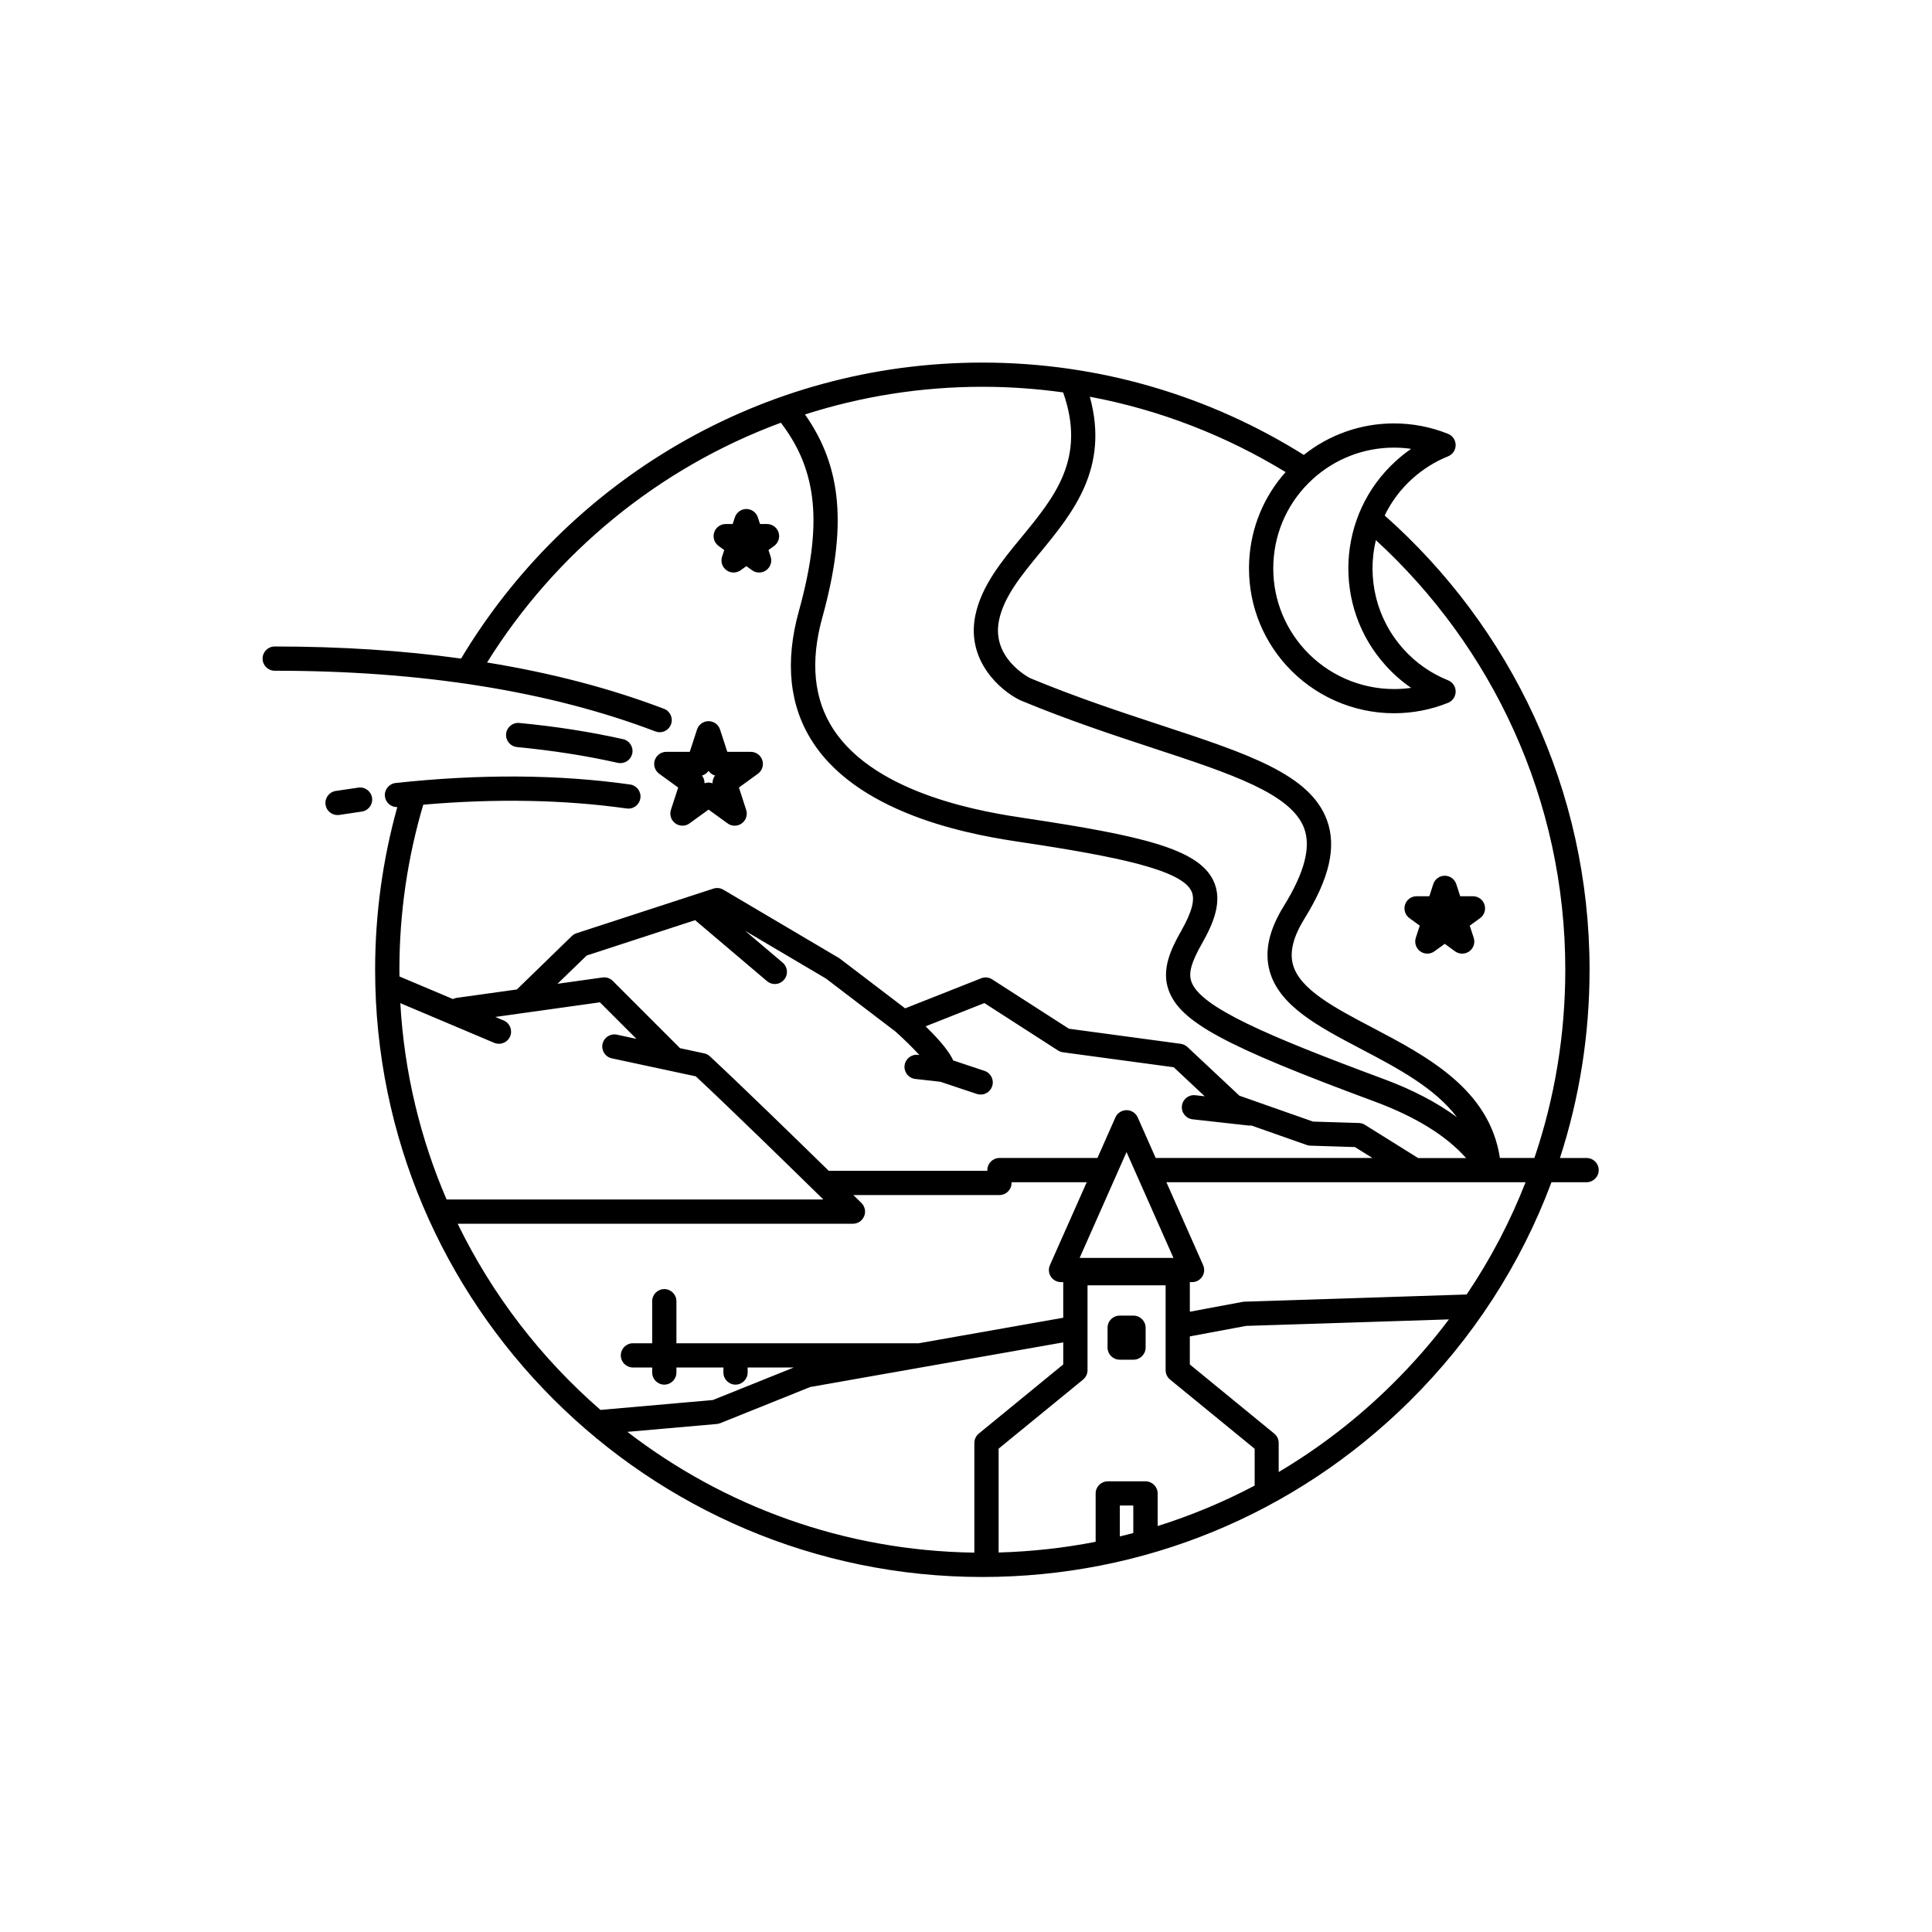 <?xml version="1.0" encoding="UTF-8"?>
<!-- Uploaded to: ICON Repo, www.iconrepo.com, Generator: ICON Repo Mixer Tools -->
<svg fill="#000000" width="800px" height="800px" version="1.1" viewBox="144 144 512 512" xmlns="http://www.w3.org/2000/svg">
 <path d="m281.02 341.98c-1.773-0.168-3.066-1.734-2.898-3.496 0.168-1.77 1.734-3.059 3.496-2.891 9.531 0.902 18.777 2.344 27.496 4.293 1.723 0.387 2.82 2.106 2.434 3.84-0.336 1.492-1.664 2.508-3.133 2.508-0.23 0-0.465-0.02-0.699-0.074-8.457-1.898-17.445-3.297-26.695-4.18zm253.34 39.535h-3.387l-1.043-3.215c-0.434-1.324-1.664-2.223-3.047-2.223-1.387 0-2.625 0.898-3.055 2.223l-1.039 3.215h-3.379c-1.395 0-2.625 0.898-3.055 2.215-0.422 1.324 0.039 2.769 1.16 3.586l2.734 1.988-1.047 3.215c-0.422 1.328 0.051 2.769 1.164 3.594 1.133 0.812 2.644 0.812 3.769 0l2.746-1.988 2.727 1.988c0.57 0.406 1.23 0.609 1.898 0.609 0.66 0 1.324-0.203 1.879-0.609 1.137-0.82 1.594-2.262 1.164-3.594l-1.047-3.211 2.734-1.988c1.133-0.816 1.594-2.262 1.168-3.586-0.43-1.328-1.66-2.219-3.047-2.219zm-202.59-46.398c1.387 0 2.625 0.891 3.047 2.215l1.926 5.914h6.219c1.391 0 2.629 0.898 3.059 2.215 0.43 1.324-0.047 2.769-1.168 3.594l-5.031 3.648 1.918 5.914c0.434 1.32-0.035 2.769-1.16 3.586-1.133 0.828-2.648 0.828-3.773 0l-5.031-3.652-5.039 3.652c-0.559 0.414-1.219 0.613-1.883 0.613-0.664 0-1.328-0.203-1.883-0.613-1.133-0.816-1.602-2.266-1.168-3.586l1.918-5.914-5.031-3.648c-1.125-0.828-1.598-2.273-1.168-3.594 0.43-1.32 1.668-2.215 3.047-2.215h6.223l1.926-5.914c0.43-1.32 1.664-2.215 3.055-2.215zm0 13.168c-0.418 0.605-1.027 1.043-1.727 1.254 0.441 0.586 0.676 1.301 0.664 2.031 0.332-0.121 0.699-0.18 1.062-0.18 0.359 0 0.727 0.059 1.059 0.18-0.016-0.73 0.215-1.445 0.664-2.031-0.703-0.211-1.312-0.656-1.723-1.254zm18.555-63.195c-0.43-1.32-1.664-2.215-3.055-2.215h-1.855l-0.57-1.758c-0.43-1.328-1.664-2.223-3.047-2.223-1.395 0-2.629 0.898-3.055 2.223l-0.574 1.758h-1.852c-1.391 0-2.625 0.898-3.047 2.215-0.438 1.324 0.035 2.769 1.168 3.594l1.492 1.082-0.574 1.762c-0.43 1.324 0.047 2.769 1.164 3.586 1.125 0.816 2.656 0.816 3.777 0l1.5-1.082 1.492 1.082c0.562 0.414 1.23 0.613 1.891 0.613 0.66 0 1.324-0.207 1.883-0.613 1.133-0.816 1.598-2.266 1.168-3.586l-0.574-1.762 1.5-1.082c1.121-0.816 1.594-2.269 1.168-3.594zm-111.34 67.633c-1.93 0.273-3.953 0.57-6.031 0.891-1.75 0.277-2.949 1.926-2.676 3.672 0.25 1.586 1.617 2.711 3.168 2.711 0.168 0 0.328-0.012 0.508-0.035 2.031-0.316 4.019-0.613 5.906-0.883 1.754-0.242 2.984-1.863 2.742-3.621-0.242-1.754-1.863-2.977-3.617-2.734zm205.4 139.93h-3.652c-1.785 0-3.219 1.43-3.219 3.211v5.246c0 1.785 1.438 3.223 3.219 3.223h3.652c1.777 0 3.219-1.441 3.219-3.223v-5.246c-0.016-1.777-1.449-3.211-3.219-3.211zm123.29-38.566c0 1.773-1.438 3.215-3.219 3.215h-9.297c-8.082 21.664-20.844 41.5-37.816 58.25-30.312 29.902-70.449 46.367-113.02 46.367-88.727 0-160.91-72.188-160.91-160.92 0-14.922 2.055-29.387 5.875-43.109-1.656 0.039-3.094-1.176-3.285-2.848-0.188-1.762 1.09-3.344 2.848-3.535 22.227-2.418 43.133-2.293 62.129 0.395 1.754 0.246 2.977 1.875 2.731 3.629-0.227 1.602-1.602 2.762-3.176 2.762-0.145 0-0.297-0.004-0.449-0.035-16.574-2.332-34.691-2.672-53.918-1.004-4.106 13.875-6.324 28.562-6.324 43.754 0 0.594 0.012 1.176 0.02 1.77l14.172 5.984c0.293-0.137 0.613-0.258 0.945-0.309l15.996-2.231 14.559-14.148c0.352-0.344 0.777-0.605 1.246-0.754l36.289-11.828c0.883-0.281 1.84-0.176 2.629 0.293l30.586 18.07c0.105 0.066 0.211 0.125 0.309 0.207l17.277 13.164 20.156-7.969c0.961-0.383 2.051-0.277 2.918 0.293l20.328 13.074 29.645 4c0.672 0.098 1.273 0.387 1.762 0.84l13.77 12.906 19.523 6.867 12.16 0.371c0.562 0.02 1.129 0.18 1.598 0.492l14.086 8.797h12.707c-5.254-5.926-13.359-10.941-24.215-14.969-39.797-14.73-51.531-21.078-54.598-29.492-2.016-5.527 0.625-10.965 3.266-15.633 2.961-5.219 3.809-8.508 2.746-10.68-2.695-5.551-19.219-9.059-45.016-12.93-10.438-1.566-42.223-6.332-55.312-26.496-6.195-9.531-7.43-21.199-3.703-34.676 6.344-22.898 5.039-37.191-4.75-49.992-32.449 11.984-59.824 34.57-77.859 63.539 16.992 2.762 32.66 6.852 46.883 12.273 1.656 0.629 2.492 2.481 1.855 4.137-0.48 1.285-1.703 2.07-2.996 2.07-0.379 0-0.766-0.07-1.137-0.211-28.016-10.672-61.898-16.082-100.71-16.082h-0.176c-1.777 0-3.211-1.438-3.211-3.211-0.004-1.777 1.43-3.211 3.203-3.215h0.18c17.383 0 33.816 1.074 49.219 3.199 28.133-46.945 79.527-78.438 138.13-78.438 31.266 0 60.473 8.973 85.199 24.469 6.777-5.394 15.156-8.348 23.871-8.348 4.949 0 9.777 0.926 14.359 2.766 1.219 0.488 2.012 1.672 2.016 2.977 0 1.309-0.797 2.492-2.004 2.977-3.5 1.414-6.711 3.426-9.539 5.984-3.117 2.82-5.543 6.125-7.269 9.699 33.285 29.496 54.297 72.527 54.297 120.38 0 17.215-2.691 33.996-7.844 49.887h7.047c1.785 0 3.223 1.438 3.223 3.203zm-54.266-191.46c-7.949 0-15.578 2.941-21.473 8.293-6.332 5.738-10.047 13.598-10.469 22.133-0.414 8.531 2.519 16.715 8.258 23.051 6.051 6.676 14.691 10.504 23.715 10.504 1.527 0 3.039-0.105 4.527-0.316-2.445-1.672-4.68-3.633-6.707-5.875-14.227-15.695-13.027-40.031 2.664-54.254 1.281-1.164 2.625-2.238 4.047-3.203-1.504-0.223-3.031-0.332-4.562-0.332zm16.695 177.45c-5.894-7.812-15.805-13.035-25.512-18.137-11.109-5.844-21.598-11.355-24.129-20.621-1.414-5.195-0.188-10.832 3.777-17.234 5.445-8.812 7.215-15.527 5.391-20.531-3.356-9.215-19.504-14.531-39.941-21.254-10.617-3.496-22.645-7.453-35.238-12.691-0.07-0.02-0.117-0.047-0.18-0.082-5.148-2.508-14.242-10.414-11.809-22.383 1.602-7.844 6.977-14.383 12.184-20.703 8.879-10.781 17.266-20.984 11.094-38.445-7.008-0.977-14.152-1.492-21.41-1.492-16.391 0-32.172 2.586-47.004 7.336 9.898 14.02 11.18 30.059 4.574 53.883-3.215 11.637-2.242 21.547 2.902 29.473 11.508 17.734 41.145 22.176 50.871 23.633 31.191 4.68 45.801 8.172 49.844 16.469 2.644 5.441 0 11.473-2.938 16.66-2.918 5.141-3.672 7.918-2.832 10.254 2.438 6.672 19.738 14.168 50.793 25.684 7.766 2.875 14.297 6.289 19.562 10.184zm-238.36-35.363 11.934-1.672c0.992-0.133 2.004 0.195 2.711 0.91l17.84 17.836 6.387 1.367c0.562 0.117 1.09 0.387 1.516 0.785 8.422 7.844 22.43 21.484 31.484 30.336h42.055c0-0.059-0.016-0.117-0.016-0.188 0-1.773 1.441-3.211 3.219-3.211h25.961l4.758-10.75c0.527-1.195 1.719-1.918 2.941-1.918h0.035c1.223 0 2.41 0.727 2.934 1.918l4.766 10.75h57.434l-4.637-2.891-11.793-0.371c-0.332-0.012-0.664-0.07-0.969-0.176l-14.699-5.176c-0.105 0.02-0.227 0.031-0.344 0.031-0.109 0-0.238 0-0.359-0.012l-14.852-1.652c-1.773-0.195-3.031-1.785-2.832-3.551 0.195-1.762 1.785-3.027 3.543-2.832l2.5 0.281-8.211-7.691-29.336-3.965c-0.465-0.059-0.91-0.215-1.316-0.473l-19.531-12.574-15.574 6.168c4.484 4.352 6.484 7.18 7.324 9.039l8.293 2.766c1.676 0.559 2.594 2.383 2.019 4.066-0.441 1.352-1.691 2.203-3.043 2.203-0.336 0-0.68-0.055-1.02-0.16l-9.656-3.223-6.664-0.75c-1.762-0.207-3.027-1.789-2.828-3.551 0.207-1.773 1.793-3.043 3.559-2.832l0.363 0.047c-1.742-1.91-4.012-4.152-6.324-6.219l-18.461-14.07-21.402-12.641 9.961 8.445c1.355 1.148 1.523 3.176 0.367 4.523-0.629 0.746-1.535 1.145-2.449 1.145-0.727 0-1.465-0.258-2.07-0.766l-18.984-16.102c-0.023-0.016-0.039-0.035-0.066-0.055l-28.73 9.367zm150.8 44.602-12.43 28.051h24.863zm-180.19 12.57h99.844c-8.41-8.242-24.309-23.781-33.801-32.641l-22.254-4.769c-1.734-0.363-2.84-2.074-2.469-3.809 0.379-1.742 2.086-2.832 3.809-2.469l5.18 1.117-9.684-9.688-27.711 3.879 2.215 0.938c1.637 0.691 2.398 2.57 1.707 4.211-0.52 1.219-1.707 1.961-2.961 1.961-0.414 0-0.836-0.082-1.246-0.246l-24.895-10.52c1.043 18.371 5.316 35.902 12.266 52.035zm40.785 55.762 29.781-2.625 21.441-8.621h-12.227v1.32c0 1.785-1.445 3.223-3.215 3.223-1.773 0-3.211-1.438-3.211-3.223l0.004-1.32h-12.453v1.32c0 1.785-1.441 3.223-3.211 3.223-1.777 0-3.211-1.438-3.211-3.223v-1.32h-5.094c-1.777 0-3.219-1.43-3.219-3.203 0-1.785 1.441-3.219 3.219-3.219h5.094v-11.141c0-1.773 1.43-3.215 3.211-3.215 1.77 0 3.211 1.441 3.211 3.215v11.141h63.938c0.059 0 0.117 0.012 0.176 0.02l38.395-6.781v-9.438h-0.586c-1.082 0-2.106-0.539-2.695-1.457-0.59-0.91-0.68-2.055-0.246-3.047l9.754-21.973h-19.938c0.012 0.07 0.02 0.117 0.02 0.191 0 1.777-1.438 3.211-3.211 3.211h-38.711c1.309 1.293 2.098 2.062 2.141 2.106 0.926 0.922 1.215 2.301 0.715 3.5-0.5 1.203-1.668 1.996-2.973 1.996h-104.75c9.191 18.91 22.137 35.691 37.855 49.34zm122.63-12.055v-5.844l-67.051 11.828-23.844 9.582c-0.293 0.105-0.594 0.188-0.91 0.215l-23.699 2.086c25.547 19.668 57.395 31.539 91.949 32.004v-29.074c0-0.945 0.434-1.863 1.176-2.473zm18.566 37.391h-3.57v8.195c1.188-0.293 2.394-0.59 3.57-0.906zm32.125-15.074-22.383-18.309c-0.734-0.613-1.176-1.523-1.176-2.484v-22.496h-20.695v22.496c0 0.961-0.434 1.867-1.168 2.484l-22.391 18.309v27.523c8.711-0.246 17.305-1.199 25.711-2.836v-12.812c0-1.777 1.445-3.215 3.219-3.215h9.996c1.777 0 3.215 1.438 3.215 3.215v8.637c8.879-2.797 17.473-6.367 25.711-10.723v-9.785h-0.039zm51.52-34.254c-22.598 0.746-50.812 1.633-53.746 1.723l-14.918 2.785v7.438l22.375 18.32c0.746 0.609 1.176 1.527 1.176 2.473v7.707c10.77-6.387 20.828-14.121 29.945-23.125 5.535-5.457 10.594-11.238 15.168-17.32zm20.316-36.355h-95.188l9.734 21.977c0.441 0.992 0.344 2.141-0.242 3.043-0.594 0.922-1.605 1.457-2.691 1.457h-0.59v7.848l13.98-2.613c0.156-0.031 0.324-0.051 0.492-0.051 0.332-0.016 34.605-1.09 58.887-1.906 6.312-9.34 11.531-19.32 15.617-29.754zm10.523-56.305c0-45.02-19.375-85.594-50.203-113.85-2.379 9.934 0.031 20.832 7.391 28.953 3.285 3.629 7.246 6.383 11.758 8.195 1.211 0.488 2 1.668 2 2.973 0 1.309-0.789 2.492-2 2.984-4.566 1.84-9.387 2.769-14.348 2.769-10.82 0-21.195-4.602-28.465-12.609-6.887-7.602-10.402-17.426-9.91-27.68 0.441-8.848 3.836-17.094 9.652-23.617-15.684-9.586-33.199-16.469-51.879-19.973 5.223 18.934-4.523 30.809-13.227 41.379-4.922 5.981-9.562 11.621-10.844 17.906-1.98 9.703 7.379 14.836 8.266 15.301 12.328 5.113 24.207 9.023 34.676 12.469 22.957 7.551 39.539 13.012 43.969 25.156 2.586 7.07 0.691 15.367-5.965 26.113-2.973 4.812-3.965 8.785-3.043 12.168 1.785 6.566 11.082 11.457 20.922 16.629 14.625 7.684 31.152 16.375 33.926 34.617h9.137c5.375-15.84 8.188-32.637 8.188-49.883z"/>
</svg>